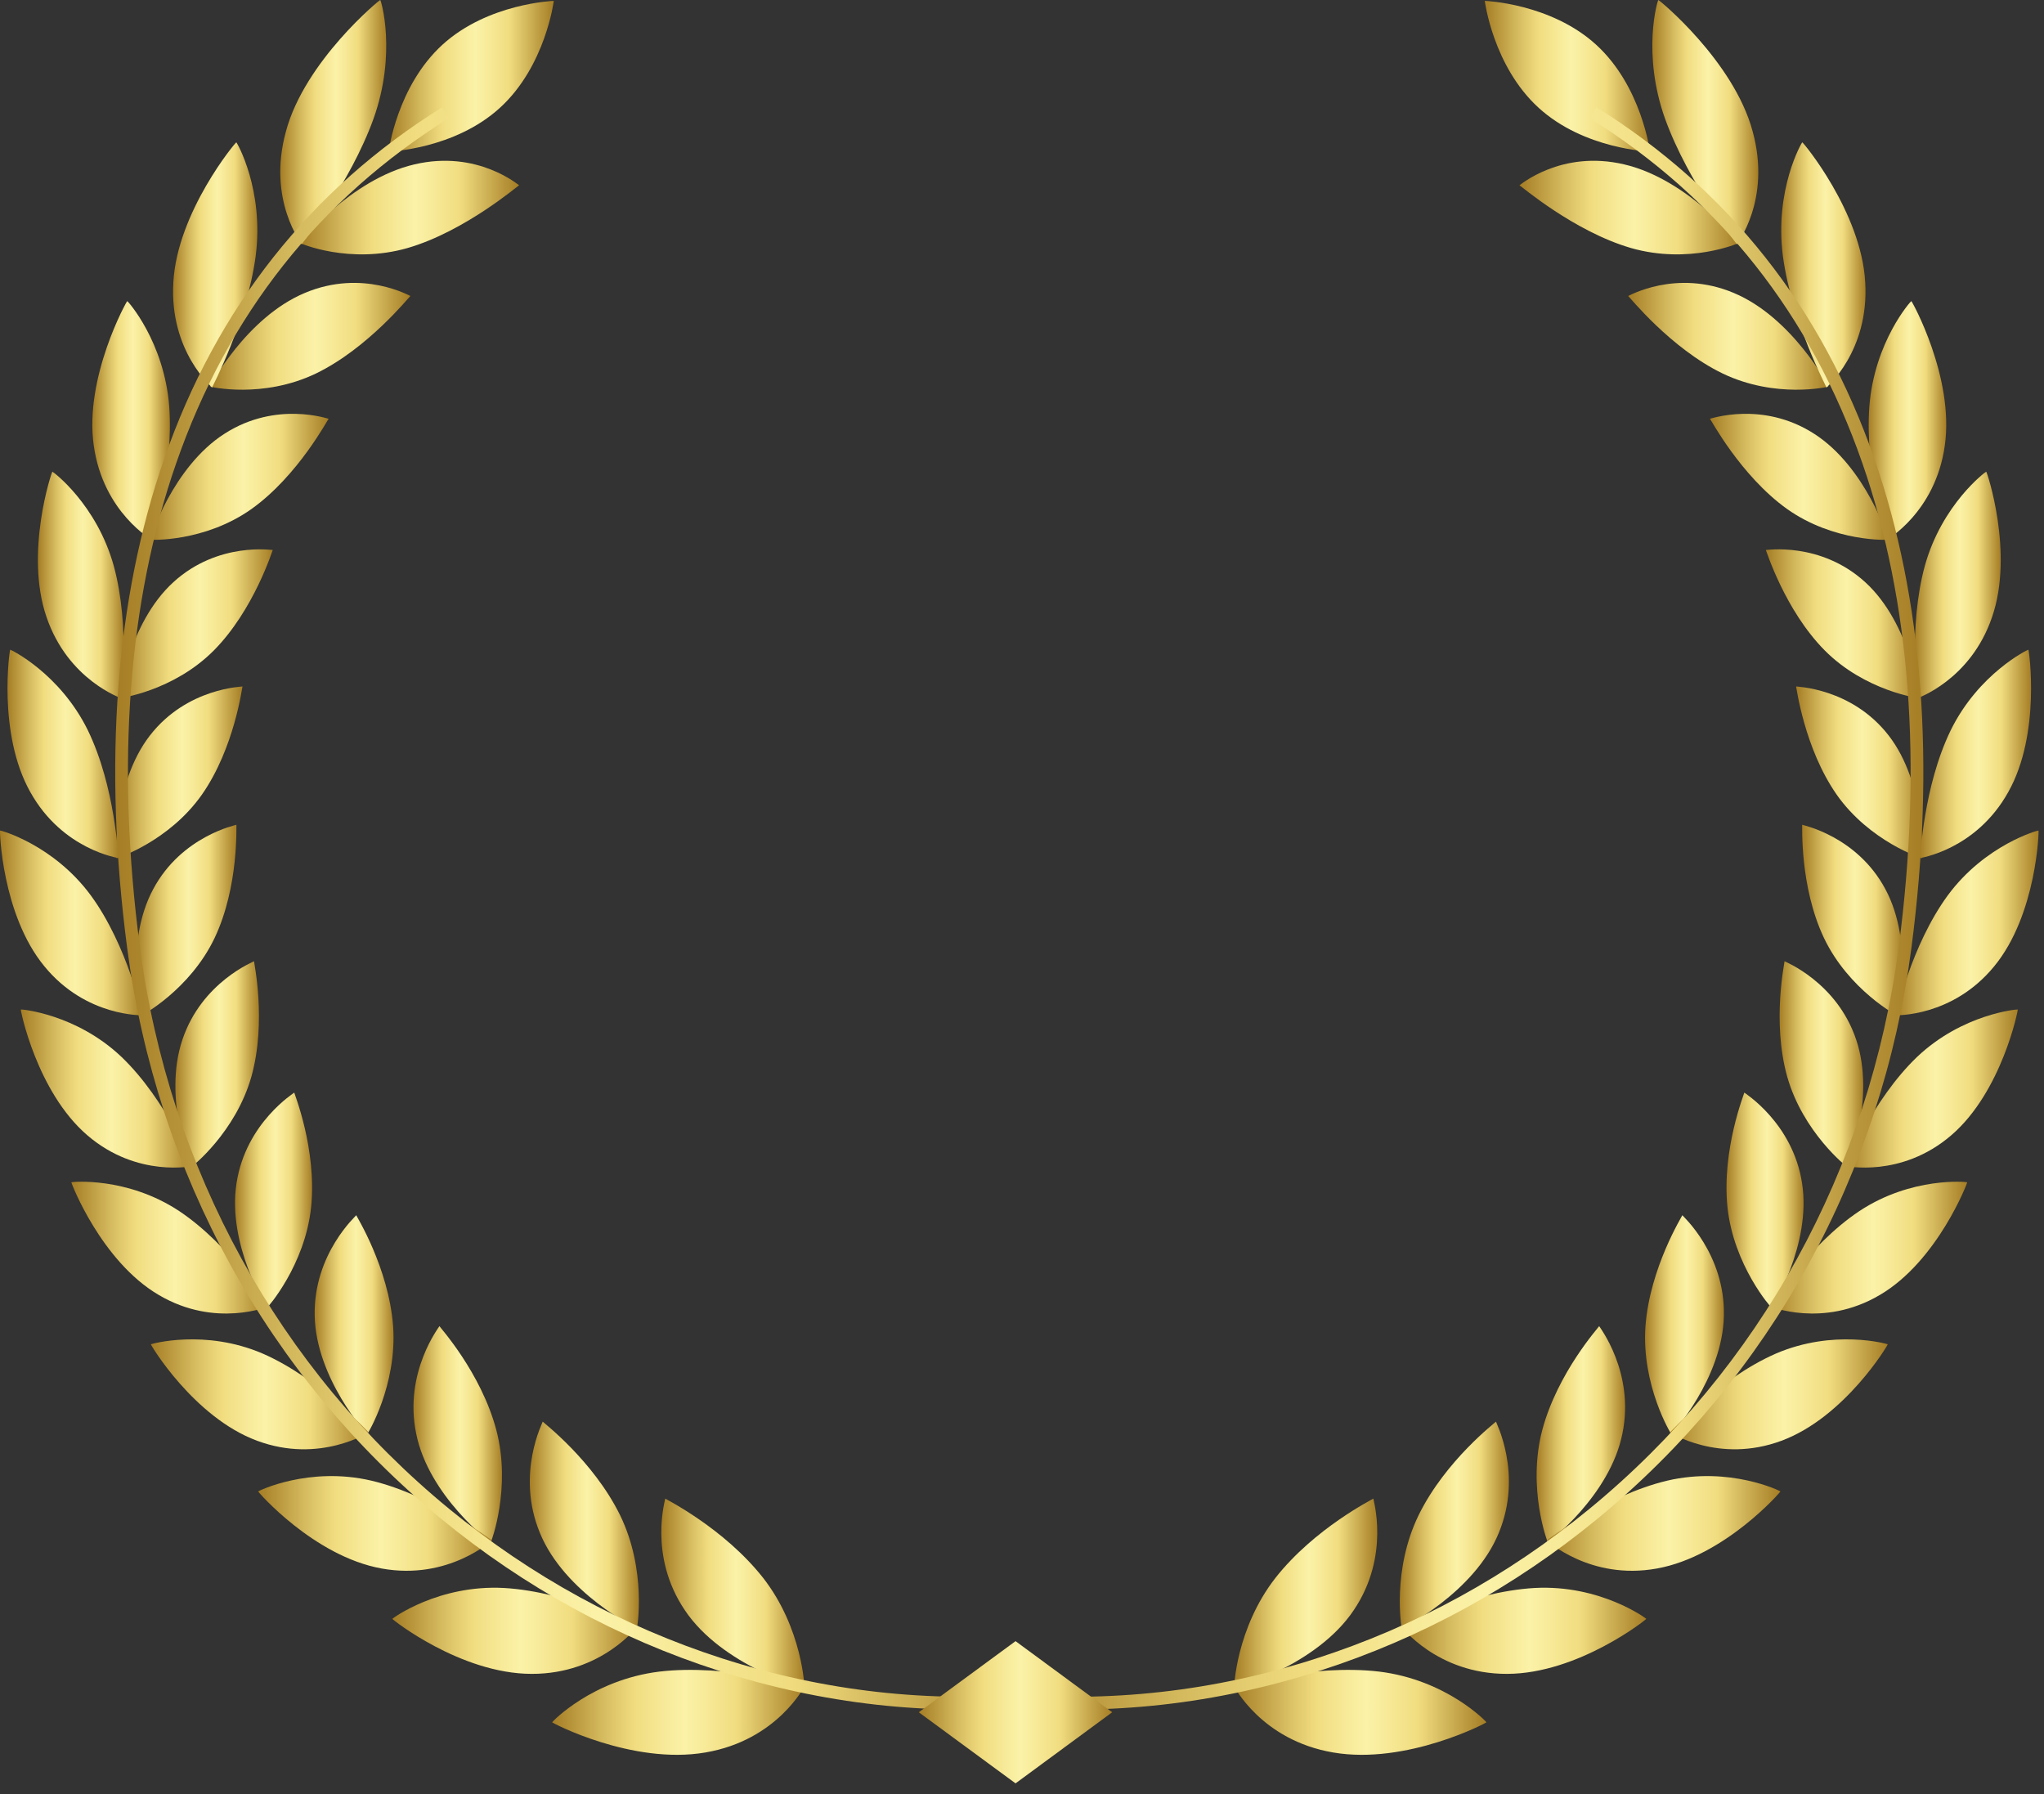 <svg width="188" height="165" viewBox="0 0 188 165" fill="none" xmlns="http://www.w3.org/2000/svg">
<rect x="0" y="0" width="188" height="165" fill="#333333" stroke="none"/>
<path d="M146.805 4.111C151.005 7.941 151.755 13.941 151.755 13.941C151.755 13.941 145.705 13.741 141.515 9.911C137.315 6.081 136.565 0.081 136.565 0.081C136.565 0.081 142.615 0.291 146.805 4.111Z" fill="url(#paint0_linear)"/>
<path d="M117.306 145.121C113.696 149.751 113.475 155.231 113.525 155.241C113.515 155.311 121.105 153.191 124.515 148.081C127.925 143.031 126.265 137.801 126.315 137.821C126.285 137.871 120.916 140.531 117.306 145.121Z" fill="url(#paint1_linear)"/>
<path d="M122.626 161.171C115.966 160.041 113.476 155.001 113.476 155.041C113.556 155.061 120.696 153.001 126.846 153.731C133.056 154.491 136.716 158.351 136.716 158.391C136.806 158.411 129.366 162.331 122.626 161.171Z" fill="url(#paint2_linear)"/>
<path d="M130.486 139.331C128.006 144.411 128.896 149.731 128.936 149.731C128.926 149.801 135.606 146.491 137.856 140.971C140.106 135.521 137.546 130.741 137.596 130.741C137.576 130.801 132.966 134.291 130.486 139.331Z" fill="url(#paint3_linear)"/>
<path d="M138.616 153.941C132.136 153.961 128.836 149.511 128.846 149.551C128.916 149.561 135.176 146.381 141.156 146.041C147.186 145.721 151.416 148.841 151.416 148.881C151.506 148.881 145.166 153.931 138.616 153.941Z" fill="url(#paint4_linear)"/>
<path d="M141.856 131.501C140.446 136.841 142.326 141.831 142.366 141.831C142.366 141.901 148.086 137.571 149.226 131.831C150.386 126.161 147.046 121.961 147.086 121.961C147.086 122.021 143.276 126.201 141.856 131.501Z" fill="url(#paint5_linear)"/>
<path d="M152.396 144.251C146.216 145.371 142.236 141.621 142.246 141.661C142.316 141.661 147.656 137.521 153.346 136.171C159.086 134.831 163.746 137.121 163.756 137.161C163.826 137.151 158.646 143.131 152.396 144.251Z" fill="url(#paint6_linear)"/>
<path d="M151.345 121.951C150.955 127.381 153.685 131.891 153.725 131.881C153.735 131.951 158.456 126.761 158.556 120.991C158.676 115.281 154.696 111.771 154.736 111.761C154.736 111.821 151.755 116.571 151.345 121.951Z" fill="url(#paint7_linear)"/>
<path d="M163.855 132.501C158.075 134.651 153.575 131.701 153.585 131.741C153.645 131.731 158.045 126.801 163.325 124.491C168.665 122.191 173.606 123.601 173.626 123.631C173.696 123.621 169.695 130.341 163.855 132.501Z" fill="url(#paint8_linear)"/>
<path d="M158.886 111.011C159.446 116.371 162.906 120.271 162.936 120.261C162.956 120.331 166.636 114.461 165.746 108.811C164.886 103.221 160.396 100.491 160.436 100.481C160.456 100.531 158.346 105.691 158.886 111.011Z" fill="url(#paint9_linear)"/>
<path d="M172.905 119.091C167.645 122.201 162.755 120.111 162.775 120.151C162.825 120.131 166.235 114.571 171.015 111.381C175.835 108.191 180.915 108.691 180.935 108.731C180.995 108.701 178.225 115.971 172.905 119.091Z" fill="url(#paint10_linear)"/>
<path d="M164.376 99.001C165.826 104.141 169.876 107.331 169.906 107.321C169.936 107.381 172.546 101.001 170.726 95.621C168.946 90.291 164.106 88.421 164.136 88.401C164.166 88.451 162.956 93.901 164.376 99.001Z" fill="url(#paint11_linear)"/>
<path d="M179.466 104.411C174.846 108.381 169.706 107.211 169.736 107.241C169.786 107.211 172.176 101.181 176.316 97.211C180.506 93.231 185.566 92.811 185.586 92.841C185.646 92.801 184.136 100.411 179.466 104.411Z" fill="url(#paint12_linear)"/>
<path d="M167.756 86.251C170.036 91.041 174.525 93.441 174.555 93.421C174.595 93.481 176.085 86.751 173.415 81.781C170.785 76.851 165.726 75.871 165.756 75.851C165.786 75.901 165.506 81.491 167.756 86.251Z" fill="url(#paint13_linear)"/>
<path d="M183.425 88.861C179.565 93.581 174.335 93.351 174.365 93.381C174.405 93.341 175.745 87.001 179.145 82.351C182.585 77.681 187.465 76.351 187.495 76.381C187.545 76.321 187.345 84.101 183.425 88.861Z" fill="url(#paint14_linear)"/>
<path d="M168.925 73.071C171.955 77.391 176.765 78.951 176.785 78.921C176.835 78.971 177.165 72.081 173.705 67.631C170.285 63.231 165.165 63.161 165.195 63.131C165.235 63.181 165.935 68.781 168.925 73.071Z" fill="url(#paint15_linear)"/>
<path d="M184.715 72.841C181.725 78.201 176.565 78.901 176.595 78.921C176.635 78.881 176.885 72.381 179.415 67.171C181.985 61.931 186.525 59.731 186.565 59.751C186.605 59.701 187.755 67.441 184.715 72.841Z" fill="url(#paint16_linear)"/>
<path d="M167.826 59.811C171.546 63.561 176.516 64.231 176.536 64.201C176.596 64.241 175.736 57.351 171.556 53.541C167.426 49.771 162.386 50.611 162.416 50.581C162.456 50.621 164.146 56.091 167.826 59.811Z" fill="url(#paint17_linear)"/>
<path d="M183.226 56.741C181.236 62.591 176.296 64.211 176.336 64.231C176.366 64.181 175.496 57.701 177.036 52.051C178.606 46.371 182.646 43.361 182.686 43.381C182.736 43.331 185.266 50.841 183.226 56.741Z" fill="url(#paint18_linear)"/>
<path d="M164.355 46.801C168.695 49.881 173.665 49.661 173.685 49.631C173.745 49.661 171.655 42.941 166.825 39.871C162.055 36.821 157.255 38.551 157.275 38.511C157.335 38.531 160.075 43.731 164.355 46.801Z" fill="url(#paint19_linear)"/>
<path d="M178.876 40.981C178.006 47.181 173.456 49.671 173.506 49.691C173.526 49.641 171.506 43.331 171.936 37.391C172.396 31.421 175.756 27.681 175.796 27.691C175.826 27.631 179.776 34.731 178.876 40.981Z" fill="url(#paint20_linear)"/>
<path d="M158.445 34.351C163.325 36.691 168.155 35.581 168.165 35.551C168.235 35.581 164.875 29.201 159.465 26.941C154.125 24.691 149.735 27.261 149.755 27.221C149.825 27.241 153.625 32.021 158.445 34.351Z" fill="url(#paint21_linear)"/>
<path d="M171.555 25.951C171.945 32.341 167.945 35.641 167.995 35.641C168.005 35.591 164.795 29.611 163.985 23.551C163.195 17.451 165.716 13.091 165.766 13.091C165.796 13.021 171.205 19.511 171.555 25.951Z" fill="url(#paint22_linear)"/>
<path d="M150.016 22.811C155.356 24.341 159.886 22.381 159.896 22.351C159.976 22.361 155.306 16.501 149.396 15.121C143.556 13.741 139.746 17.081 139.756 17.041C139.836 17.051 144.746 21.281 150.016 22.811Z" fill="url(#paint23_linear)"/>
<path d="M161.196 12.061C162.966 18.451 159.696 22.471 159.756 22.471C159.766 22.421 155.326 16.941 153.146 10.921C150.986 4.861 152.466 0.001 152.526 0.001C152.536 -0.069 159.456 5.601 161.196 12.061Z" fill="url(#paint24_linear)"/>
<path d="M92.165 156.921L92.275 155.751C101.986 156.631 111.666 155.551 121.046 152.531C130.186 149.591 138.645 144.961 146.195 138.761C161.865 125.891 171.966 107.511 174.646 87.031C176.836 70.251 175.715 55.311 171.295 42.601C166.555 28.951 158.116 18.281 146.206 10.861L146.826 9.861C158.966 17.421 167.576 28.301 172.406 42.211C176.876 55.091 178.025 70.221 175.805 87.181C173.085 107.961 162.836 126.601 146.936 139.671C139.266 145.971 130.676 150.671 121.396 153.651C111.866 156.721 102.036 157.821 92.165 156.921Z" fill="url(#paint25_linear)"/>
<path d="M40.696 4.111C36.496 7.941 35.746 13.941 35.746 13.941C35.746 13.941 41.796 13.741 45.986 9.911C50.186 6.081 50.936 0.081 50.936 0.081C50.936 0.081 44.886 0.291 40.696 4.111Z" fill="url(#paint26_linear)"/>
<path d="M70.196 145.121C73.806 149.751 74.026 155.231 73.976 155.241C73.986 155.311 66.396 153.191 62.986 148.081C59.576 143.031 61.236 137.801 61.186 137.821C61.216 137.871 66.586 140.531 70.196 145.121Z" fill="url(#paint27_linear)"/>
<path d="M64.876 161.171C71.536 160.041 74.026 155.001 74.026 155.041C73.946 155.061 66.806 153.001 60.656 153.731C54.446 154.491 50.786 158.351 50.786 158.391C50.696 158.411 58.146 162.331 64.876 161.171Z" fill="url(#paint28_linear)"/>
<path d="M57.026 139.331C59.506 144.411 58.616 149.731 58.576 149.731C58.586 149.801 51.906 146.491 49.656 140.971C47.406 135.521 49.966 130.741 49.916 130.741C49.926 130.801 54.536 134.291 57.026 139.331Z" fill="url(#paint29_linear)"/>
<path d="M48.886 153.941C55.366 153.961 58.666 149.511 58.656 149.551C58.586 149.561 52.326 146.381 46.346 146.041C40.316 145.721 36.086 148.841 36.086 148.881C36.006 148.881 42.336 153.931 48.886 153.941Z" fill="url(#paint30_linear)"/>
<path d="M45.646 131.501C47.056 136.841 45.176 141.831 45.136 141.831C45.136 141.901 39.416 137.571 38.276 131.831C37.116 126.161 40.456 121.961 40.416 121.961C40.416 122.021 44.236 126.201 45.646 131.501Z" fill="url(#paint31_linear)"/>
<path d="M35.106 144.251C41.286 145.371 45.266 141.621 45.256 141.661C45.186 141.661 39.846 137.521 34.156 136.171C28.416 134.831 23.756 137.121 23.746 137.161C23.676 137.151 28.856 143.131 35.106 144.251Z" fill="url(#paint32_linear)"/>
<path d="M36.156 121.951C36.546 127.381 33.816 131.891 33.776 131.881C33.766 131.951 29.046 126.761 28.945 120.991C28.826 115.281 32.806 111.771 32.766 111.761C32.766 111.821 35.746 116.571 36.156 121.951Z" fill="url(#paint33_linear)"/>
<path d="M23.646 132.501C29.426 134.651 33.926 131.701 33.916 131.741C33.856 131.731 29.466 126.801 24.176 124.491C18.836 122.191 13.896 123.601 13.876 123.631C13.816 123.621 17.806 130.341 23.646 132.501Z" fill="url(#paint34_linear)"/>
<path d="M28.616 111.011C28.056 116.371 24.596 120.271 24.566 120.261C24.546 120.331 20.866 114.461 21.756 108.811C22.616 103.221 27.106 100.491 27.066 100.481C27.046 100.531 29.156 105.691 28.616 111.011Z" fill="url(#paint35_linear)"/>
<path d="M14.596 119.091C19.856 122.201 24.746 120.111 24.726 120.151C24.676 120.131 21.266 114.571 16.486 111.381C11.666 108.191 6.586 108.691 6.566 108.731C6.506 108.701 9.276 115.971 14.596 119.091Z" fill="url(#paint36_linear)"/>
<path d="M23.126 99.001C21.676 104.141 17.626 107.331 17.596 107.321C17.566 107.381 14.956 101.001 16.776 95.621C18.556 90.291 23.396 88.421 23.366 88.401C23.336 88.451 24.546 93.901 23.126 99.001Z" fill="url(#paint37_linear)"/>
<path d="M8.036 104.411C12.656 108.381 17.796 107.211 17.766 107.241C17.716 107.211 15.326 101.181 11.186 97.211C6.996 93.231 1.936 92.811 1.916 92.841C1.856 92.801 3.366 100.411 8.036 104.411Z" fill="url(#paint38_linear)"/>
<path d="M19.746 86.251C17.466 91.041 12.976 93.441 12.946 93.421C12.906 93.481 11.416 86.751 14.086 81.781C16.716 76.851 21.776 75.871 21.746 75.851C21.716 75.901 21.996 81.491 19.746 86.251Z" fill="url(#paint39_linear)"/>
<path d="M4.076 88.861C7.936 93.581 13.166 93.351 13.136 93.381C13.096 93.341 11.756 87.001 8.356 82.351C4.916 77.681 0.036 76.351 0.006 76.381C-0.044 76.321 0.156 84.101 4.076 88.861Z" fill="url(#paint40_linear)"/>
<path d="M18.576 73.071C15.546 77.391 10.736 78.951 10.716 78.921C10.666 78.971 10.336 72.081 13.796 67.631C17.216 63.231 22.336 63.161 22.306 63.131C22.266 63.181 21.576 68.781 18.576 73.071Z" fill="url(#paint41_linear)"/>
<path d="M2.785 72.841C5.776 78.201 10.935 78.901 10.905 78.921C10.866 78.881 10.616 72.381 8.085 67.171C5.515 61.931 0.976 59.731 0.936 59.751C0.896 59.701 -0.254 67.441 2.785 72.841Z" fill="url(#paint42_linear)"/>
<path d="M19.676 59.811C15.956 63.561 10.986 64.231 10.966 64.201C10.906 64.241 11.766 57.351 15.946 53.541C20.076 49.771 25.116 50.611 25.086 50.581C25.056 50.621 23.356 56.091 19.676 59.811Z" fill="url(#paint43_linear)"/>
<path d="M4.276 56.741C6.266 62.591 11.206 64.211 11.166 64.231C11.136 64.181 12.006 57.701 10.466 52.051C8.896 46.371 4.856 43.361 4.816 43.381C4.766 43.331 2.246 50.841 4.276 56.741Z" fill="url(#paint44_linear)"/>
<path d="M23.146 46.801C18.806 49.881 13.836 49.661 13.816 49.631C13.756 49.661 15.846 42.941 20.676 39.871C25.446 36.821 30.246 38.551 30.226 38.511C30.166 38.531 27.436 43.731 23.146 46.801Z" fill="url(#paint45_linear)"/>
<path d="M8.626 40.981C9.496 47.181 14.046 49.671 13.996 49.691C13.976 49.641 15.996 43.331 15.566 37.391C15.106 31.421 11.746 27.681 11.706 27.691C11.676 27.631 7.726 34.731 8.626 40.981Z" fill="url(#paint46_linear)"/>
<path d="M29.056 34.351C24.176 36.691 19.346 35.581 19.336 35.551C19.266 35.581 22.626 29.201 28.036 26.941C33.376 24.691 37.766 27.261 37.746 27.221C37.676 27.241 33.876 32.021 29.056 34.351Z" fill="url(#paint47_linear)"/>
<path d="M15.946 25.951C15.556 32.341 19.556 35.641 19.506 35.641C19.496 35.591 22.706 29.611 23.516 23.551C24.306 17.451 21.786 13.091 21.736 13.091C21.706 13.021 16.296 19.511 15.946 25.951Z" fill="url(#paint48_linear)"/>
<path d="M37.486 22.811C32.146 24.341 27.616 22.381 27.606 22.351C27.526 22.361 32.196 16.501 38.106 15.121C43.946 13.741 47.756 17.081 47.746 17.041C47.666 17.051 42.756 21.281 37.486 22.811Z" fill="url(#paint49_linear)"/>
<path d="M26.306 12.061C24.536 18.451 27.806 22.471 27.746 22.471C27.736 22.421 32.176 16.941 34.356 10.921C36.516 4.861 35.036 0.001 34.976 0.001C34.966 -0.069 28.046 5.601 26.306 12.061Z" fill="url(#paint50_linear)"/>
<path d="M95.335 156.921L95.226 155.751C85.516 156.631 75.835 155.551 66.456 152.531C57.316 149.591 48.856 144.961 41.306 138.761C25.636 125.891 15.536 107.511 12.856 87.031C10.666 70.251 11.786 55.311 16.206 42.601C20.945 28.951 29.386 18.281 41.296 10.861L40.676 9.861C28.536 17.421 19.926 28.301 15.096 42.211C10.626 55.091 9.476 70.221 11.695 87.181C14.415 107.961 24.666 126.601 40.566 139.671C48.236 145.971 56.826 150.671 66.106 153.651C75.636 156.721 85.466 157.821 95.335 156.921Z" fill="url(#paint51_linear)"/>
<path d="M93.406 150.931L84.506 157.471L93.406 164.011L102.296 157.471L93.406 150.931Z" fill="url(#paint52_linear)"/>
<defs>
<linearGradient id="paint0_linear" x1="136.566" y1="7.015" x2="151.76" y2="7.015" gradientUnits="userSpaceOnUse">
<stop stop-color="#A57D24"/>
<stop offset="0.211" stop-color="#D8BE62"/>
<stop offset="0.328" stop-color="#F1DD80"/>
<stop offset="0.524" stop-color="#FBF2A8"/>
<stop offset="0.73" stop-color="#F1DD80"/>
<stop offset="1" stop-color="#A57D24"/>
</linearGradient>
<linearGradient id="paint1_linear" x1="113.52" y1="146.532" x2="126.671" y2="146.532" gradientUnits="userSpaceOnUse">
<stop stop-color="#A57D24"/>
<stop offset="0.211" stop-color="#D8BE62"/>
<stop offset="0.328" stop-color="#F1DD80"/>
<stop offset="0.524" stop-color="#FBF2A8"/>
<stop offset="0.73" stop-color="#F1DD80"/>
<stop offset="1" stop-color="#A57D24"/>
</linearGradient>
<linearGradient id="paint2_linear" x1="113.475" y1="157.478" x2="136.716" y2="157.478" gradientUnits="userSpaceOnUse">
<stop stop-color="#A57D24"/>
<stop offset="0.211" stop-color="#D8BE62"/>
<stop offset="0.328" stop-color="#F1DD80"/>
<stop offset="0.524" stop-color="#FBF2A8"/>
<stop offset="0.73" stop-color="#F1DD80"/>
<stop offset="1" stop-color="#A57D24"/>
</linearGradient>
<linearGradient id="paint3_linear" x1="128.744" y1="140.243" x2="138.781" y2="140.243" gradientUnits="userSpaceOnUse">
<stop stop-color="#A57D24"/>
<stop offset="0.211" stop-color="#D8BE62"/>
<stop offset="0.328" stop-color="#F1DD80"/>
<stop offset="0.524" stop-color="#FBF2A8"/>
<stop offset="0.73" stop-color="#F1DD80"/>
<stop offset="1" stop-color="#A57D24"/>
</linearGradient>
<linearGradient id="paint4_linear" x1="128.85" y1="149.978" x2="151.42" y2="149.978" gradientUnits="userSpaceOnUse">
<stop stop-color="#A57D24"/>
<stop offset="0.211" stop-color="#D8BE62"/>
<stop offset="0.328" stop-color="#F1DD80"/>
<stop offset="0.524" stop-color="#FBF2A8"/>
<stop offset="0.73" stop-color="#F1DD80"/>
<stop offset="1" stop-color="#A57D24"/>
</linearGradient>
<linearGradient id="paint5_linear" x1="141.332" y1="131.898" x2="149.471" y2="131.898" gradientUnits="userSpaceOnUse">
<stop stop-color="#A57D24"/>
<stop offset="0.211" stop-color="#D8BE62"/>
<stop offset="0.328" stop-color="#F1DD80"/>
<stop offset="0.524" stop-color="#FBF2A8"/>
<stop offset="0.73" stop-color="#F1DD80"/>
<stop offset="1" stop-color="#A57D24"/>
</linearGradient>
<linearGradient id="paint6_linear" x1="142.248" y1="140.106" x2="163.753" y2="140.106" gradientUnits="userSpaceOnUse">
<stop stop-color="#A57D24"/>
<stop offset="0.211" stop-color="#D8BE62"/>
<stop offset="0.328" stop-color="#F1DD80"/>
<stop offset="0.524" stop-color="#FBF2A8"/>
<stop offset="0.73" stop-color="#F1DD80"/>
<stop offset="1" stop-color="#A57D24"/>
</linearGradient>
<linearGradient id="paint7_linear" x1="151.311" y1="121.828" x2="158.558" y2="121.828" gradientUnits="userSpaceOnUse">
<stop stop-color="#A57D24"/>
<stop offset="0.211" stop-color="#D8BE62"/>
<stop offset="0.328" stop-color="#F1DD80"/>
<stop offset="0.524" stop-color="#FBF2A8"/>
<stop offset="0.73" stop-color="#F1DD80"/>
<stop offset="1" stop-color="#A57D24"/>
</linearGradient>
<linearGradient id="paint8_linear" x1="153.584" y1="128.236" x2="173.621" y2="128.236" gradientUnits="userSpaceOnUse">
<stop stop-color="#A57D24"/>
<stop offset="0.211" stop-color="#D8BE62"/>
<stop offset="0.328" stop-color="#F1DD80"/>
<stop offset="0.524" stop-color="#FBF2A8"/>
<stop offset="0.73" stop-color="#F1DD80"/>
<stop offset="1" stop-color="#A57D24"/>
</linearGradient>
<linearGradient id="paint9_linear" x1="158.795" y1="110.371" x2="165.89" y2="110.371" gradientUnits="userSpaceOnUse">
<stop stop-color="#A57D24"/>
<stop offset="0.211" stop-color="#D8BE62"/>
<stop offset="0.328" stop-color="#F1DD80"/>
<stop offset="0.524" stop-color="#FBF2A8"/>
<stop offset="0.73" stop-color="#F1DD80"/>
<stop offset="1" stop-color="#A57D24"/>
</linearGradient>
<linearGradient id="paint10_linear" x1="162.773" y1="114.741" x2="180.931" y2="114.741" gradientUnits="userSpaceOnUse">
<stop stop-color="#A57D24"/>
<stop offset="0.211" stop-color="#D8BE62"/>
<stop offset="0.328" stop-color="#F1DD80"/>
<stop offset="0.524" stop-color="#FBF2A8"/>
<stop offset="0.73" stop-color="#F1DD80"/>
<stop offset="1" stop-color="#A57D24"/>
</linearGradient>
<linearGradient id="paint11_linear" x1="163.683" y1="97.861" x2="171.373" y2="97.861" gradientUnits="userSpaceOnUse">
<stop stop-color="#A57D24"/>
<stop offset="0.211" stop-color="#D8BE62"/>
<stop offset="0.328" stop-color="#F1DD80"/>
<stop offset="0.524" stop-color="#FBF2A8"/>
<stop offset="0.73" stop-color="#F1DD80"/>
<stop offset="1" stop-color="#A57D24"/>
</linearGradient>
<linearGradient id="paint12_linear" x1="169.729" y1="100.105" x2="185.588" y2="100.105" gradientUnits="userSpaceOnUse">
<stop stop-color="#A57D24"/>
<stop offset="0.211" stop-color="#D8BE62"/>
<stop offset="0.328" stop-color="#F1DD80"/>
<stop offset="0.524" stop-color="#FBF2A8"/>
<stop offset="0.73" stop-color="#F1DD80"/>
<stop offset="1" stop-color="#A57D24"/>
</linearGradient>
<linearGradient id="paint13_linear" x1="165.755" y1="84.636" x2="175.005" y2="84.636" gradientUnits="userSpaceOnUse">
<stop stop-color="#A57D24"/>
<stop offset="0.211" stop-color="#D8BE62"/>
<stop offset="0.328" stop-color="#F1DD80"/>
<stop offset="0.524" stop-color="#FBF2A8"/>
<stop offset="0.73" stop-color="#F1DD80"/>
<stop offset="1" stop-color="#A57D24"/>
</linearGradient>
<linearGradient id="paint14_linear" x1="174.366" y1="84.873" x2="187.501" y2="84.873" gradientUnits="userSpaceOnUse">
<stop stop-color="#A57D24"/>
<stop offset="0.211" stop-color="#D8BE62"/>
<stop offset="0.328" stop-color="#F1DD80"/>
<stop offset="0.524" stop-color="#FBF2A8"/>
<stop offset="0.73" stop-color="#F1DD80"/>
<stop offset="1" stop-color="#A57D24"/>
</linearGradient>
<linearGradient id="paint15_linear" x1="165.201" y1="71.036" x2="176.822" y2="71.036" gradientUnits="userSpaceOnUse">
<stop stop-color="#A57D24"/>
<stop offset="0.211" stop-color="#D8BE62"/>
<stop offset="0.328" stop-color="#F1DD80"/>
<stop offset="0.524" stop-color="#FBF2A8"/>
<stop offset="0.73" stop-color="#F1DD80"/>
<stop offset="1" stop-color="#A57D24"/>
</linearGradient>
<linearGradient id="paint16_linear" x1="176.598" y1="69.334" x2="186.812" y2="69.334" gradientUnits="userSpaceOnUse">
<stop stop-color="#A57D24"/>
<stop offset="0.211" stop-color="#D8BE62"/>
<stop offset="0.328" stop-color="#F1DD80"/>
<stop offset="0.524" stop-color="#FBF2A8"/>
<stop offset="0.73" stop-color="#F1DD80"/>
<stop offset="1" stop-color="#A57D24"/>
</linearGradient>
<linearGradient id="paint17_linear" x1="162.403" y1="57.37" x2="176.534" y2="57.37" gradientUnits="userSpaceOnUse">
<stop stop-color="#A57D24"/>
<stop offset="0.211" stop-color="#D8BE62"/>
<stop offset="0.328" stop-color="#F1DD80"/>
<stop offset="0.524" stop-color="#FBF2A8"/>
<stop offset="0.73" stop-color="#F1DD80"/>
<stop offset="1" stop-color="#A57D24"/>
</linearGradient>
<linearGradient id="paint18_linear" x1="176.121" y1="53.81" x2="184.019" y2="53.81" gradientUnits="userSpaceOnUse">
<stop stop-color="#A57D24"/>
<stop offset="0.211" stop-color="#D8BE62"/>
<stop offset="0.328" stop-color="#F1DD80"/>
<stop offset="0.524" stop-color="#FBF2A8"/>
<stop offset="0.73" stop-color="#F1DD80"/>
<stop offset="1" stop-color="#A57D24"/>
</linearGradient>
<linearGradient id="paint19_linear" x1="157.282" y1="43.848" x2="173.688" y2="43.848" gradientUnits="userSpaceOnUse">
<stop stop-color="#A57D24"/>
<stop offset="0.211" stop-color="#D8BE62"/>
<stop offset="0.328" stop-color="#F1DD80"/>
<stop offset="0.524" stop-color="#FBF2A8"/>
<stop offset="0.73" stop-color="#F1DD80"/>
<stop offset="1" stop-color="#A57D24"/>
</linearGradient>
<linearGradient id="paint20_linear" x1="171.87" y1="38.69" x2="179.008" y2="38.69" gradientUnits="userSpaceOnUse">
<stop stop-color="#A57D24"/>
<stop offset="0.211" stop-color="#D8BE62"/>
<stop offset="0.328" stop-color="#F1DD80"/>
<stop offset="0.524" stop-color="#FBF2A8"/>
<stop offset="0.73" stop-color="#F1DD80"/>
<stop offset="1" stop-color="#A57D24"/>
</linearGradient>
<linearGradient id="paint21_linear" x1="149.759" y1="30.927" x2="168.172" y2="30.927" gradientUnits="userSpaceOnUse">
<stop stop-color="#A57D24"/>
<stop offset="0.211" stop-color="#D8BE62"/>
<stop offset="0.328" stop-color="#F1DD80"/>
<stop offset="0.524" stop-color="#FBF2A8"/>
<stop offset="0.73" stop-color="#F1DD80"/>
<stop offset="1" stop-color="#A57D24"/>
</linearGradient>
<linearGradient id="paint22_linear" x1="163.838" y1="24.367" x2="171.586" y2="24.367" gradientUnits="userSpaceOnUse">
<stop stop-color="#A57D24"/>
<stop offset="0.211" stop-color="#D8BE62"/>
<stop offset="0.328" stop-color="#F1DD80"/>
<stop offset="0.524" stop-color="#FBF2A8"/>
<stop offset="0.73" stop-color="#F1DD80"/>
<stop offset="1" stop-color="#A57D24"/>
</linearGradient>
<linearGradient id="paint23_linear" x1="139.757" y1="19.09" x2="159.899" y2="19.09" gradientUnits="userSpaceOnUse">
<stop stop-color="#A57D24"/>
<stop offset="0.211" stop-color="#D8BE62"/>
<stop offset="0.328" stop-color="#F1DD80"/>
<stop offset="0.524" stop-color="#FBF2A8"/>
<stop offset="0.73" stop-color="#F1DD80"/>
<stop offset="1" stop-color="#A57D24"/>
</linearGradient>
<linearGradient id="paint24_linear" x1="151.967" y1="11.234" x2="161.72" y2="11.234" gradientUnits="userSpaceOnUse">
<stop stop-color="#A57D24"/>
<stop offset="0.211" stop-color="#D8BE62"/>
<stop offset="0.328" stop-color="#F1DD80"/>
<stop offset="0.524" stop-color="#FBF2A8"/>
<stop offset="0.73" stop-color="#F1DD80"/>
<stop offset="1" stop-color="#A57D24"/>
</linearGradient>
<linearGradient id="paint25_linear" x1="92.164" y1="83.544" x2="176.914" y2="83.544" gradientUnits="userSpaceOnUse">
<stop stop-color="#A57D24"/>
<stop offset="0.211" stop-color="#D8BE62"/>
<stop offset="0.328" stop-color="#F1DD80"/>
<stop offset="0.524" stop-color="#FBF2A8"/>
<stop offset="0.73" stop-color="#F1DD80"/>
<stop offset="1" stop-color="#A57D24"/>
</linearGradient>
<linearGradient id="paint26_linear" x1="35.743" y1="7.015" x2="50.937" y2="7.015" gradientUnits="userSpaceOnUse">
<stop stop-color="#A57D24"/>
<stop offset="0.211" stop-color="#D8BE62"/>
<stop offset="0.328" stop-color="#F1DD80"/>
<stop offset="0.524" stop-color="#FBF2A8"/>
<stop offset="0.73" stop-color="#F1DD80"/>
<stop offset="1" stop-color="#A57D24"/>
</linearGradient>
<linearGradient id="paint27_linear" x1="60.832" y1="146.532" x2="73.983" y2="146.532" gradientUnits="userSpaceOnUse">
<stop stop-color="#A57D24"/>
<stop offset="0.211" stop-color="#D8BE62"/>
<stop offset="0.328" stop-color="#F1DD80"/>
<stop offset="0.524" stop-color="#FBF2A8"/>
<stop offset="0.73" stop-color="#F1DD80"/>
<stop offset="1" stop-color="#A57D24"/>
</linearGradient>
<linearGradient id="paint28_linear" x1="50.787" y1="157.478" x2="74.028" y2="157.478" gradientUnits="userSpaceOnUse">
<stop stop-color="#A57D24"/>
<stop offset="0.211" stop-color="#D8BE62"/>
<stop offset="0.328" stop-color="#F1DD80"/>
<stop offset="0.524" stop-color="#FBF2A8"/>
<stop offset="0.73" stop-color="#F1DD80"/>
<stop offset="1" stop-color="#A57D24"/>
</linearGradient>
<linearGradient id="paint29_linear" x1="48.722" y1="140.243" x2="58.76" y2="140.243" gradientUnits="userSpaceOnUse">
<stop stop-color="#A57D24"/>
<stop offset="0.211" stop-color="#D8BE62"/>
<stop offset="0.328" stop-color="#F1DD80"/>
<stop offset="0.524" stop-color="#FBF2A8"/>
<stop offset="0.73" stop-color="#F1DD80"/>
<stop offset="1" stop-color="#A57D24"/>
</linearGradient>
<linearGradient id="paint30_linear" x1="36.083" y1="149.978" x2="58.653" y2="149.978" gradientUnits="userSpaceOnUse">
<stop stop-color="#A57D24"/>
<stop offset="0.211" stop-color="#D8BE62"/>
<stop offset="0.328" stop-color="#F1DD80"/>
<stop offset="0.524" stop-color="#FBF2A8"/>
<stop offset="0.73" stop-color="#F1DD80"/>
<stop offset="1" stop-color="#A57D24"/>
</linearGradient>
<linearGradient id="paint31_linear" x1="38.032" y1="131.898" x2="46.171" y2="131.898" gradientUnits="userSpaceOnUse">
<stop stop-color="#A57D24"/>
<stop offset="0.211" stop-color="#D8BE62"/>
<stop offset="0.328" stop-color="#F1DD80"/>
<stop offset="0.524" stop-color="#FBF2A8"/>
<stop offset="0.73" stop-color="#F1DD80"/>
<stop offset="1" stop-color="#A57D24"/>
</linearGradient>
<linearGradient id="paint32_linear" x1="23.75" y1="140.106" x2="45.255" y2="140.106" gradientUnits="userSpaceOnUse">
<stop stop-color="#A57D24"/>
<stop offset="0.211" stop-color="#D8BE62"/>
<stop offset="0.328" stop-color="#F1DD80"/>
<stop offset="0.524" stop-color="#FBF2A8"/>
<stop offset="0.73" stop-color="#F1DD80"/>
<stop offset="1" stop-color="#A57D24"/>
</linearGradient>
<linearGradient id="paint33_linear" x1="28.945" y1="121.828" x2="36.192" y2="121.828" gradientUnits="userSpaceOnUse">
<stop stop-color="#A57D24"/>
<stop offset="0.211" stop-color="#D8BE62"/>
<stop offset="0.328" stop-color="#F1DD80"/>
<stop offset="0.524" stop-color="#FBF2A8"/>
<stop offset="0.73" stop-color="#F1DD80"/>
<stop offset="1" stop-color="#A57D24"/>
</linearGradient>
<linearGradient id="paint34_linear" x1="13.882" y1="128.236" x2="33.919" y2="128.236" gradientUnits="userSpaceOnUse">
<stop stop-color="#A57D24"/>
<stop offset="0.211" stop-color="#D8BE62"/>
<stop offset="0.328" stop-color="#F1DD80"/>
<stop offset="0.524" stop-color="#FBF2A8"/>
<stop offset="0.73" stop-color="#F1DD80"/>
<stop offset="1" stop-color="#A57D24"/>
</linearGradient>
<linearGradient id="paint35_linear" x1="21.613" y1="110.371" x2="28.708" y2="110.371" gradientUnits="userSpaceOnUse">
<stop stop-color="#A57D24"/>
<stop offset="0.211" stop-color="#D8BE62"/>
<stop offset="0.328" stop-color="#F1DD80"/>
<stop offset="0.524" stop-color="#FBF2A8"/>
<stop offset="0.73" stop-color="#F1DD80"/>
<stop offset="1" stop-color="#A57D24"/>
</linearGradient>
<linearGradient id="paint36_linear" x1="6.572" y1="114.741" x2="24.73" y2="114.741" gradientUnits="userSpaceOnUse">
<stop stop-color="#A57D24"/>
<stop offset="0.211" stop-color="#D8BE62"/>
<stop offset="0.328" stop-color="#F1DD80"/>
<stop offset="0.524" stop-color="#FBF2A8"/>
<stop offset="0.73" stop-color="#F1DD80"/>
<stop offset="1" stop-color="#A57D24"/>
</linearGradient>
<linearGradient id="paint37_linear" x1="16.13" y1="97.861" x2="23.82" y2="97.861" gradientUnits="userSpaceOnUse">
<stop stop-color="#A57D24"/>
<stop offset="0.211" stop-color="#D8BE62"/>
<stop offset="0.328" stop-color="#F1DD80"/>
<stop offset="0.524" stop-color="#FBF2A8"/>
<stop offset="0.73" stop-color="#F1DD80"/>
<stop offset="1" stop-color="#A57D24"/>
</linearGradient>
<linearGradient id="paint38_linear" x1="1.915" y1="100.105" x2="17.774" y2="100.105" gradientUnits="userSpaceOnUse">
<stop stop-color="#A57D24"/>
<stop offset="0.211" stop-color="#D8BE62"/>
<stop offset="0.328" stop-color="#F1DD80"/>
<stop offset="0.524" stop-color="#FBF2A8"/>
<stop offset="0.73" stop-color="#F1DD80"/>
<stop offset="1" stop-color="#A57D24"/>
</linearGradient>
<linearGradient id="paint39_linear" x1="12.498" y1="84.636" x2="21.748" y2="84.636" gradientUnits="userSpaceOnUse">
<stop stop-color="#A57D24"/>
<stop offset="0.211" stop-color="#D8BE62"/>
<stop offset="0.328" stop-color="#F1DD80"/>
<stop offset="0.524" stop-color="#FBF2A8"/>
<stop offset="0.73" stop-color="#F1DD80"/>
<stop offset="1" stop-color="#A57D24"/>
</linearGradient>
<linearGradient id="paint40_linear" x1="0.001" y1="84.873" x2="13.137" y2="84.873" gradientUnits="userSpaceOnUse">
<stop stop-color="#A57D24"/>
<stop offset="0.211" stop-color="#D8BE62"/>
<stop offset="0.328" stop-color="#F1DD80"/>
<stop offset="0.524" stop-color="#FBF2A8"/>
<stop offset="0.73" stop-color="#F1DD80"/>
<stop offset="1" stop-color="#A57D24"/>
</linearGradient>
<linearGradient id="paint41_linear" x1="10.681" y1="71.036" x2="22.302" y2="71.036" gradientUnits="userSpaceOnUse">
<stop stop-color="#A57D24"/>
<stop offset="0.211" stop-color="#D8BE62"/>
<stop offset="0.328" stop-color="#F1DD80"/>
<stop offset="0.524" stop-color="#FBF2A8"/>
<stop offset="0.73" stop-color="#F1DD80"/>
<stop offset="1" stop-color="#A57D24"/>
</linearGradient>
<linearGradient id="paint42_linear" x1="0.691" y1="69.334" x2="10.905" y2="69.334" gradientUnits="userSpaceOnUse">
<stop stop-color="#A57D24"/>
<stop offset="0.211" stop-color="#D8BE62"/>
<stop offset="0.328" stop-color="#F1DD80"/>
<stop offset="0.524" stop-color="#FBF2A8"/>
<stop offset="0.73" stop-color="#F1DD80"/>
<stop offset="1" stop-color="#A57D24"/>
</linearGradient>
<linearGradient id="paint43_linear" x1="10.969" y1="57.37" x2="25.1" y2="57.37" gradientUnits="userSpaceOnUse">
<stop stop-color="#A57D24"/>
<stop offset="0.211" stop-color="#D8BE62"/>
<stop offset="0.328" stop-color="#F1DD80"/>
<stop offset="0.524" stop-color="#FBF2A8"/>
<stop offset="0.73" stop-color="#F1DD80"/>
<stop offset="1" stop-color="#A57D24"/>
</linearGradient>
<linearGradient id="paint44_linear" x1="3.485" y1="53.81" x2="11.382" y2="53.81" gradientUnits="userSpaceOnUse">
<stop stop-color="#A57D24"/>
<stop offset="0.211" stop-color="#D8BE62"/>
<stop offset="0.328" stop-color="#F1DD80"/>
<stop offset="0.524" stop-color="#FBF2A8"/>
<stop offset="0.73" stop-color="#F1DD80"/>
<stop offset="1" stop-color="#A57D24"/>
</linearGradient>
<linearGradient id="paint45_linear" x1="13.815" y1="43.848" x2="30.221" y2="43.848" gradientUnits="userSpaceOnUse">
<stop stop-color="#A57D24"/>
<stop offset="0.211" stop-color="#D8BE62"/>
<stop offset="0.328" stop-color="#F1DD80"/>
<stop offset="0.524" stop-color="#FBF2A8"/>
<stop offset="0.73" stop-color="#F1DD80"/>
<stop offset="1" stop-color="#A57D24"/>
</linearGradient>
<linearGradient id="paint46_linear" x1="8.495" y1="38.69" x2="15.633" y2="38.69" gradientUnits="userSpaceOnUse">
<stop stop-color="#A57D24"/>
<stop offset="0.211" stop-color="#D8BE62"/>
<stop offset="0.328" stop-color="#F1DD80"/>
<stop offset="0.524" stop-color="#FBF2A8"/>
<stop offset="0.73" stop-color="#F1DD80"/>
<stop offset="1" stop-color="#A57D24"/>
</linearGradient>
<linearGradient id="paint47_linear" x1="19.331" y1="30.927" x2="37.744" y2="30.927" gradientUnits="userSpaceOnUse">
<stop stop-color="#A57D24"/>
<stop offset="0.211" stop-color="#D8BE62"/>
<stop offset="0.328" stop-color="#F1DD80"/>
<stop offset="0.524" stop-color="#FBF2A8"/>
<stop offset="0.73" stop-color="#F1DD80"/>
<stop offset="1" stop-color="#A57D24"/>
</linearGradient>
<linearGradient id="paint48_linear" x1="15.917" y1="24.367" x2="23.665" y2="24.367" gradientUnits="userSpaceOnUse">
<stop stop-color="#A57D24"/>
<stop offset="0.211" stop-color="#D8BE62"/>
<stop offset="0.328" stop-color="#F1DD80"/>
<stop offset="0.524" stop-color="#FBF2A8"/>
<stop offset="0.73" stop-color="#F1DD80"/>
<stop offset="1" stop-color="#A57D24"/>
</linearGradient>
<linearGradient id="paint49_linear" x1="27.604" y1="19.09" x2="47.746" y2="19.09" gradientUnits="userSpaceOnUse">
<stop stop-color="#A57D24"/>
<stop offset="0.211" stop-color="#D8BE62"/>
<stop offset="0.328" stop-color="#F1DD80"/>
<stop offset="0.524" stop-color="#FBF2A8"/>
<stop offset="0.73" stop-color="#F1DD80"/>
<stop offset="1" stop-color="#A57D24"/>
</linearGradient>
<linearGradient id="paint50_linear" x1="25.783" y1="11.234" x2="35.536" y2="11.234" gradientUnits="userSpaceOnUse">
<stop stop-color="#A57D24"/>
<stop offset="0.211" stop-color="#D8BE62"/>
<stop offset="0.328" stop-color="#F1DD80"/>
<stop offset="0.524" stop-color="#FBF2A8"/>
<stop offset="0.73" stop-color="#F1DD80"/>
<stop offset="1" stop-color="#A57D24"/>
</linearGradient>
<linearGradient id="paint51_linear" x1="10.589" y1="83.544" x2="95.339" y2="83.544" gradientUnits="userSpaceOnUse">
<stop stop-color="#A57D24"/>
<stop offset="0.211" stop-color="#D8BE62"/>
<stop offset="0.328" stop-color="#F1DD80"/>
<stop offset="0.524" stop-color="#FBF2A8"/>
<stop offset="0.73" stop-color="#F1DD80"/>
<stop offset="1" stop-color="#A57D24"/>
</linearGradient>
<linearGradient id="paint52_linear" x1="84.509" y1="157.469" x2="102.297" y2="157.469" gradientUnits="userSpaceOnUse">
<stop stop-color="#A57D24"/>
<stop offset="0.211" stop-color="#D8BE62"/>
<stop offset="0.328" stop-color="#F1DD80"/>
<stop offset="0.524" stop-color="#FBF2A8"/>
<stop offset="0.73" stop-color="#F1DD80"/>
<stop offset="1" stop-color="#A57D24"/>
</linearGradient>
</defs>
</svg>
